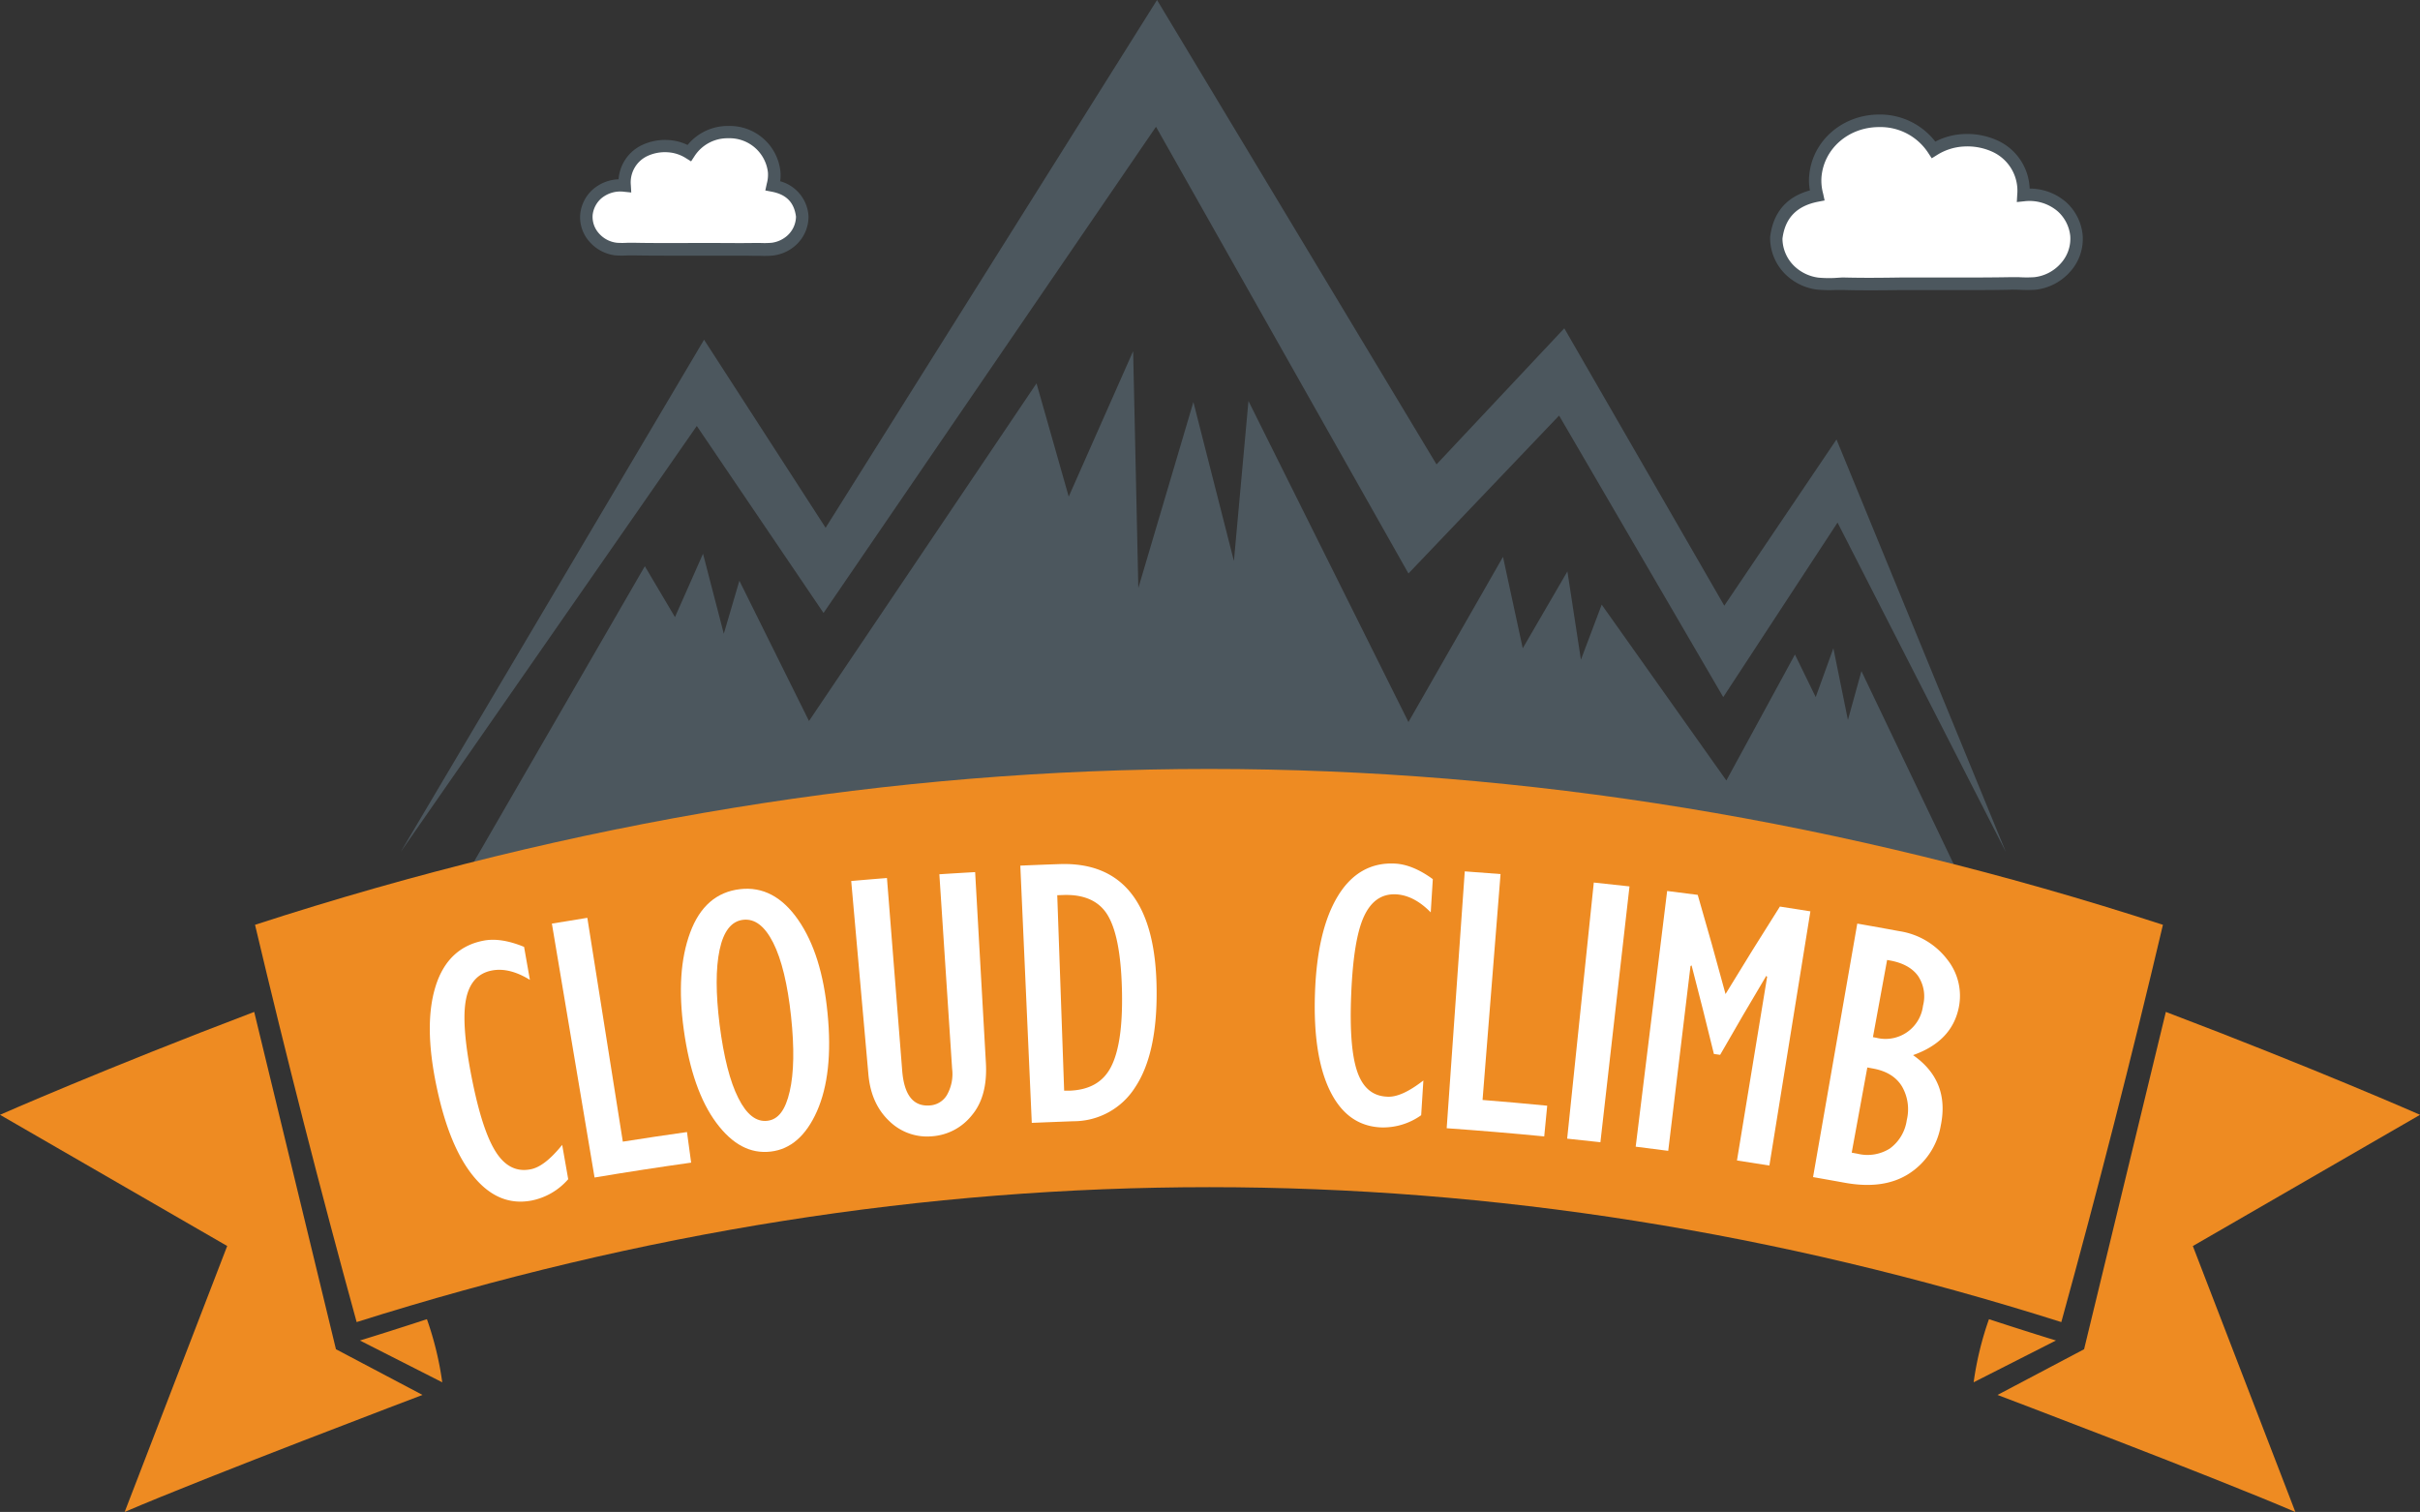 <svg id="Layer_1" data-name="Layer 1" xmlns="http://www.w3.org/2000/svg" viewBox="0 0 582.33 363.83"><rect x="0" y="0" width="582.33" height="363.83" fill="#333333" stroke="none"/><defs><style>.cls-1{fill:#4c575e;}.cls-2{fill:#ee8b22;}.cls-3{fill:#fff;}</style></defs><title>cloudClimb_color_072617</title><polygon class="cls-1" points="112.67 209.75 155.17 136.25 162.42 148.5 169.17 133.25 174.17 152.5 177.92 139.75 194.67 173.5 249.42 92.25 257.17 119.5 272.67 84.5 273.92 141.5 287.17 96.75 296.92 135 300.42 96.5 338.92 173.75 361.67 134 366.42 156 377.17 137.5 380.42 158.75 385.42 145.5 415.42 187.81 431.92 157.5 436.92 167.75 441.17 156 444.67 173.25 447.92 161.5 472.42 212.75 112.67 209.75"/><path class="cls-2" d="M506.85,440.14q-204.89-64.93-410.2,0-13.12-47.71-24.45-95.6c153.81-50,305.29-50,459.1,0Q520,392.43,506.85,440.14Z" transform="translate(-10.83 -122)"/><path class="cls-2" d="M10.83,390.26S36,379.17,72,365.5l19.67,81.17,20.83,11S60.17,477.5,40.83,485.83l24.67-64Z" transform="translate(-10.83 -122)"/><path class="cls-2" d="M113.56,439.44s-7.75,2.56-16.12,5.13l19.81,10.06A77.25,77.25,0,0,0,113.56,439.44Z" transform="translate(-10.83 -122)"/><path class="cls-2" d="M593.17,390.26S568,379.17,532,365.5l-19.67,81.17-20.83,11s52.33,19.83,71.67,28.17l-24.67-64Z" transform="translate(-10.83 -122)"/><path class="cls-2" d="M489.44,439.44s7.75,2.56,16.12,5.13l-19.81,10.06A77.25,77.25,0,0,1,489.44,439.44Z" transform="translate(-10.83 -122)"/><polygon class="cls-1" points="96.42 205 169.42 81.75 198.67 127 278.42 0 345.67 111.75 376.42 79 414.92 145.75 441.92 105.75 482.67 205 442.17 125.75 414.67 167.75 375.17 100 338.92 138 278.17 30.5 198.17 147.5 167.67 102.5 96.42 205"/><path class="cls-3" d="M438.28,179.52v-.29c.72-5.82,4.08-9.17,9.85-10.26a13.59,13.59,0,0,1-.46-4.56c.64-7.3,7-13.33,15.36-13.33a15.27,15.27,0,0,1,13.06,7,14.85,14.85,0,0,1,7.11-2.28,15.93,15.93,0,0,1,7.87,1.5A11.78,11.78,0,0,1,497.72,169a12.05,12.05,0,0,1,9.32,2.85,10.74,10.74,0,0,1,3.44,6.84,10.27,10.27,0,0,1-2.75,7.84,11.38,11.38,0,0,1-7.26,3.71c-1.91.2-4.33,0-6.11,0-5.8.14-12.61.07-19.48.07s-13.46.16-20.17,0c-2.11-.05-4.35.16-6.42-.07a11.79,11.79,0,0,1-6.42-2.92A10.81,10.81,0,0,1,438.28,179.52Z" transform="translate(-10.83 -122)"/><path class="cls-1" d="M461.37,191.86c-2.23,0-4.44,0-6.7-.07-.76,0-1.54,0-2.32,0a32.24,32.24,0,0,1-4.23-.1,13.2,13.2,0,0,1-7.25-3.3,12.33,12.33,0,0,1-4.09-8.8v-.56c.73-5.92,3.95-9.68,9.58-11.21a12.67,12.67,0,0,1-.18-3.56c.73-8.38,8-14.7,16.85-14.7a16.81,16.81,0,0,1,13.5,6.52,16,16,0,0,1,6.59-1.81,17.58,17.58,0,0,1,8.62,1.65,13.23,13.23,0,0,1,7.49,11.46,13.31,13.31,0,0,1,8.82,3.31,12.21,12.21,0,0,1,3.93,7.83,11.77,11.77,0,0,1-3.13,9,13,13,0,0,1-8.22,4.2,31,31,0,0,1-4,0c-.78,0-1.52-.05-2.19,0-4.39.1-9.28.09-14.45.08-4,0-8,0-11.91,0C465.76,191.84,463.56,191.86,461.37,191.86ZM454,188.78h.76c4.43.11,8.72.07,13.26,0,3.92,0,8,0,11.95,0,5.16,0,10,0,14.37-.08.71,0,1.52,0,2.35,0a28.94,28.94,0,0,0,3.64,0,9.92,9.92,0,0,0,6.3-3.22,8.85,8.85,0,0,0,2.37-6.71,9.29,9.29,0,0,0-2.95-5.86,10.45,10.45,0,0,0-8.16-2.47l-1.75.18.1-1.76a10.3,10.3,0,0,0-5.81-10.26,14.5,14.5,0,0,0-7.12-1.34,13.35,13.35,0,0,0-6.4,2.06l-1.24.77-.8-1.22A13.7,13.7,0,0,0,463,152.58c-7.31,0-13.26,5.14-13.86,12a11.86,11.86,0,0,0,.39,4l.36,1.66-1.51.29c-5.16,1-8,3.89-8.63,8.88v.15a9.3,9.3,0,0,0,3.09,6.7,10.32,10.32,0,0,0,5.58,2.55,29.41,29.41,0,0,0,3.83.08Z" transform="translate(-10.83 -122)"/><path class="cls-3" d="M203.88,174.23V174c-.52-4.18-2.93-6.59-7.08-7.38a9.77,9.77,0,0,0,.33-3.28,10.77,10.77,0,0,0-11-9.58,11,11,0,0,0-9.39,5,10.68,10.68,0,0,0-5.11-1.64,11.46,11.46,0,0,0-5.66,1.08,8.47,8.47,0,0,0-4.78,8.4,8.67,8.67,0,0,0-6.7,2,7.72,7.72,0,0,0-2.47,4.92,7.38,7.38,0,0,0,2,5.64,8.18,8.18,0,0,0,5.22,2.67c1.37.14,3.11,0,4.39,0,4.17.1,9.06.05,14,.05s9.68.12,14.5,0c1.52,0,3.13.12,4.61-.05a8.48,8.48,0,0,0,4.61-2.1A7.77,7.77,0,0,0,203.88,174.23Z" transform="translate(-10.83 -122)"/><path class="cls-1" d="M187.28,183.52l-4.79,0-4.92,0h-3.65c-3.72,0-7.24,0-10.39-.06-.47,0-1,0-1.55,0a22.74,22.74,0,0,1-3,0,9.74,9.74,0,0,1-6.18-3.16,8.83,8.83,0,0,1-2.35-6.77,9.21,9.21,0,0,1,3-5.91,10,10,0,0,1,6.23-2.48,9.9,9.9,0,0,1,5.59-8.21,13,13,0,0,1,6.41-1.23,11.89,11.89,0,0,1,4.6,1.19,12.5,12.5,0,0,1,9.82-4.58,12.26,12.26,0,0,1,12.53,11,9.31,9.31,0,0,1-.07,2.3,9.28,9.28,0,0,1,6.82,8.31v.48a9.27,9.27,0,0,1-3.08,6.62,9.92,9.92,0,0,1-5.45,2.47,23.36,23.36,0,0,1-3.09.07c-.56,0-1.11,0-1.65,0C190.48,183.51,188.88,183.52,187.28,183.52Zm-9.71-3.05,4.94,0c3.26,0,6.34.05,9.52,0,.59,0,1.19,0,1.79,0a20.83,20.83,0,0,0,2.69-.05,7,7,0,0,0,3.78-1.73,6.28,6.28,0,0,0,2.08-4.51v-.06c-.45-3.42-2.32-5.33-5.87-6l-1.51-.29.35-1.62a8.08,8.08,0,0,0,.28-2.72,9.28,9.28,0,0,0-9.55-8.22,9.44,9.44,0,0,0-8.14,4.34l-.8,1.22-1.24-.77a9.19,9.19,0,0,0-4.4-1.42,10,10,0,0,0-4.91.92,7,7,0,0,0-3.95,7l.1,1.76-1.75-.18a7.11,7.11,0,0,0-5.54,1.67,6.24,6.24,0,0,0-2,3.93,5.94,5.94,0,0,0,1.6,4.51,6.7,6.7,0,0,0,4.25,2.17,20.25,20.25,0,0,0,2.56,0c.61,0,1.2,0,1.72,0,3.12.07,6.62.06,10.32.06Z" transform="translate(-10.83 -122)"/><path class="cls-3" d="M146.11,397.5l1.45,8.25a15.73,15.73,0,0,1-8.8,5.14c-5.27,1-9.85-.87-13.83-5.62s-7-12-9.07-21.91-2.14-17.91-.19-24.09,5.83-9.85,11.59-10.93c2.77-.52,6,0,9.68,1.51l1.4,7.94c-3.25-2-6.29-2.79-9.1-2.26-3.38.63-5.48,2.95-6.27,6.92s-.33,10.25,1.36,18.83,3.61,14.45,5.8,17.89,4.94,4.85,8.29,4.22C140.73,403,143.27,401,146.11,397.5Z" transform="translate(-10.83 -122)"/><path class="cls-3" d="M153.9,405.35l-10.27-61.1q4.26-.72,8.53-1.39l8.54,53.86q7.71-1.22,15.44-2.31l1,7.36Q165.52,403.4,153.9,405.35Z" transform="translate(-10.83 -122)"/><path class="cls-3" d="M196.3,399.11c-4.91.58-9.24-1.72-13.1-6.92s-6.5-12.68-7.84-22.46c-1.27-9.24-.79-17,1.54-23.31s6.34-9.8,12-10.46c5.47-.64,10.15,1.83,14,7.39s6.14,13,7.05,22.32c1,9.92.09,17.83-2.54,23.75S201.06,398.55,196.3,399.11Zm-6.66-55.77c-2.81.33-4.7,2.74-5.65,7.22s-.93,10.48,0,18q1.49,11.71,4.5,17.66c2,4,4.32,5.8,7,5.48s4.35-2.65,5.37-7.07,1.14-10.45.32-18.09-2.26-13.66-4.29-17.68S192.45,343,189.64,343.34Z" transform="translate(-10.83 -122)"/><path class="cls-3" d="M215.66,334q4.3-.38,8.6-.72l3.67,46.38c.47,5.87,2.68,8.64,6.63,8.35a5.16,5.16,0,0,0,4.13-2.51,10.26,10.26,0,0,0,1.25-6.34l-3.07-46.78q4.3-.28,8.61-.52l2.59,45.94c.3,5.43-.87,9.65-3.47,12.68a13.41,13.41,0,0,1-9.5,4.95,13,13,0,0,1-10.31-3.69c-2.91-2.76-4.59-6.5-5-11.25Z" transform="translate(-10.83 -122)"/><path class="cls-3" d="M259.11,392.2l-2.76-61.9q4.75-.21,9.51-.37c15.38-.5,23.15,9.81,23.29,30.38.1,10.3-1.66,18.06-5.16,23.32a17.53,17.53,0,0,1-14.87,8.18Q264.11,392,259.11,392.2Zm7.79-7.74,1.2,0c4.8-.16,8.14-2,10.06-5.7s2.81-9.62,2.66-17.93q-.24-13-3.3-18.35c-2-3.56-5.66-5.29-10.82-5.11l-1.46.05Z" transform="translate(-10.83 -122)"/><path class="cls-3" d="M353.34,382l-.53,8.36a15.76,15.76,0,0,1-9.77,2.93c-5.36-.28-9.37-3.16-12.12-8.7s-4-13.34-3.67-23.42,2.12-17.91,5.46-23.46,8-8.21,13.83-7.9c2.81.15,5.85,1.39,9.07,3.74l-.5,8c-2.68-2.74-5.47-4.18-8.32-4.34-3.44-.18-6,1.58-7.72,5.26s-2.72,9.89-3.09,18.62.12,14.89,1.44,18.75,3.66,5.87,7.07,6.05C346.83,386.1,349.76,384.78,353.34,382Z" transform="translate(-10.83 -122)"/><path class="cls-3" d="M358.95,393.49l4.35-61.81q4.31.3,8.61.65l-4.33,54.36q7.78.62,15.56,1.38l-.72,7.39Q370.69,394.32,358.95,393.49Z" transform="translate(-10.83 -122)"/><path class="cls-3" d="M387.94,396l6.41-61.63q4.3.45,8.59.93l-7,61.56Q391.95,396.44,387.94,396Z" transform="translate(-10.83 -122)"/><path class="cls-3" d="M426.05,361.2q6.42-10.57,13.08-21.05,3.67.56,7.34,1.15l-9.87,61.17q-3.9-.63-7.8-1.22,3.62-22.1,7.26-44.2l-.21-.22q-5.64,9.45-11.1,19l-1.5-.21q-2.59-10.66-5.37-21.31l-.26.15q-2.67,22.24-5.36,44.47-3.91-.52-7.83-1L412,336.4q3.68.45,7.36.94Q422.83,349.26,426.05,361.2Z" transform="translate(-10.83 -122)"/><path class="cls-3" d="M447.11,405.25l10.64-61q5.06.88,10.12,1.82a17.85,17.85,0,0,1,11.55,6.84,14,14,0,0,1,2.75,11.56c-1.13,5.48-4.83,9.25-11,11.43,6,4.18,8.14,9.89,6.66,17a17.17,17.17,0,0,1-7.74,11.59c-4.07,2.57-9.2,3.25-15.46,2.1Q450.87,405.91,447.11,405.25Zm14.41-33.68.75.14A9.09,9.09,0,0,0,473.57,364a8.84,8.84,0,0,0-1.2-7.16c-1.37-1.89-3.6-3.13-6.67-3.7l-.77-.14Zm-5.11,27.8,1.41.26a10.07,10.07,0,0,0,7.77-1.26,10.19,10.19,0,0,0,4.07-6.83,11,11,0,0,0-1.13-8.07c-1.37-2.28-3.68-3.73-6.91-4.33l-1.45-.27Z" transform="translate(-10.83 -122)"/></svg>